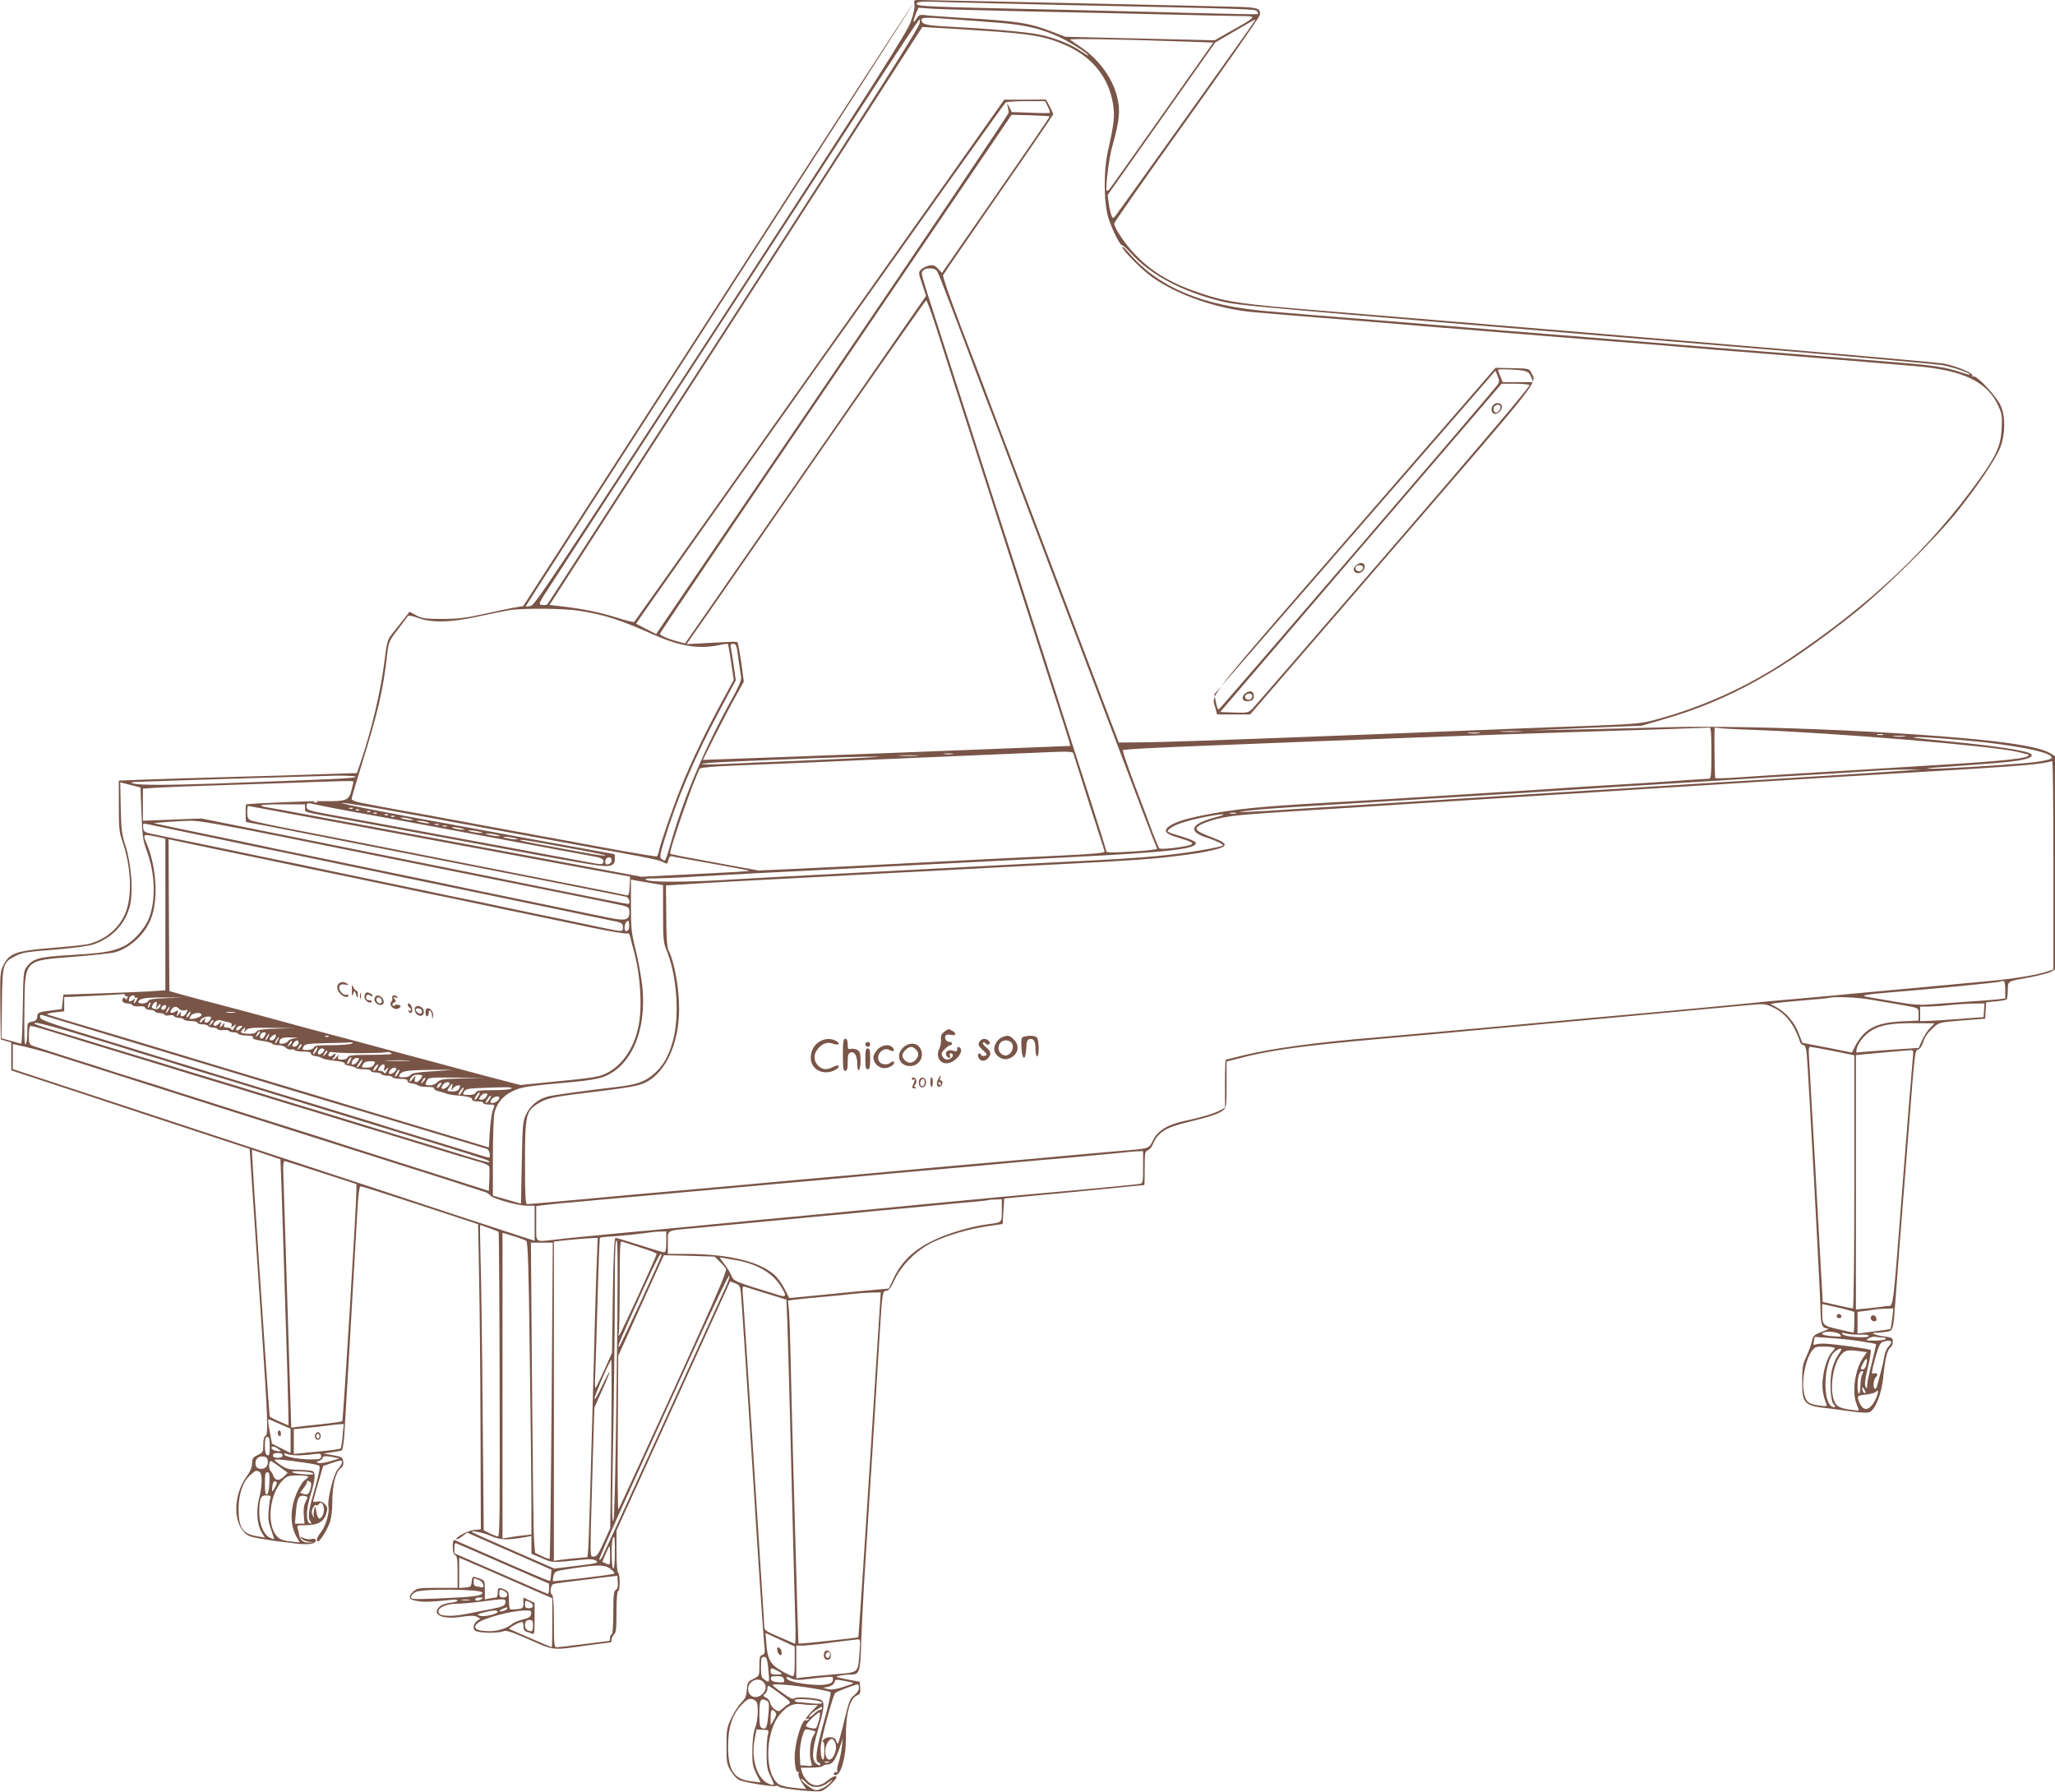 <?xml version="1.0" standalone="no"?>
<!DOCTYPE svg PUBLIC "-//W3C//DTD SVG 20010904//EN"
 "http://www.w3.org/TR/2001/REC-SVG-20010904/DTD/svg10.dtd">
<svg version="1.0" xmlns="http://www.w3.org/2000/svg"
 width="1280pt" height="1116pt" viewBox="0 0 1280 1116"
 preserveAspectRatio="xMidYMid meet">
<g transform="translate(0,1116) scale(0.1,-0.1)"
fill="#795548" stroke="none">
<path d="M5696 11133 c3 -18 -5 -59 -23 -108 -24 -68 -202 -346 -1183 -1857
-1029 -1582 -1158 -1777 -1184 -1782 -16 -3 -30 -5 -32 -3 -1 1 542 845 1207
1876 665 1031 1208 1876 1206 1878 -2 2 -550 -841 -1216 -1874 l-1212 -1878
-47 -8 c-26 -4 -112 -22 -192 -40 -118 -26 -168 -32 -265 -32 -105 0 -125 3
-162 22 l-42 23 -33 -43 c-19 -23 -50 -63 -70 -88 -35 -44 -38 -52 -53 -175
-23 -188 -82 -438 -153 -644 l-19 -55 -184 -6 c-101 -4 -366 -12 -589 -18
-223 -6 -474 -14 -558 -17 l-152 -6 0 -158 c0 -133 3 -166 21 -216 52 -149 63
-316 29 -426 -32 -105 -120 -186 -235 -217 -22 -6 -125 -17 -229 -25 -225 -18
-266 -32 -304 -106 -21 -43 -22 -54 -20 -255 l3 -209 33 -10 32 -9 0 -87 0
-87 493 -162 c270 -90 605 -200 742 -245 l250 -82 22 -330 c12 -181 36 -534
53 -784 38 -570 42 -667 23 -674 -8 -4 -13 -22 -13 -54 0 -45 -2 -49 -35 -65
-30 -14 -35 -22 -35 -52 0 -24 -11 -50 -35 -83 -77 -108 -85 -267 -17 -343 23
-25 40 -32 107 -43 44 -7 87 -14 95 -15 8 0 49 -6 90 -11 99 -14 152 -10 156
12 2 14 -3 16 -26 12 -15 -4 -38 0 -51 7 -22 11 -23 11 -11 -4 8 -9 28 -18 45
-20 l32 -4 -31 -1 c-33 -2 -56 16 -60 46 -1 10 -6 27 -9 40 -7 21 -5 22 44 22
79 0 117 20 132 69 11 36 10 43 -7 62 -13 14 -27 19 -46 17 -16 -3 -28 -3 -28
-1 0 3 14 53 31 113 l32 109 58 20 c54 18 59 18 59 3 0 -9 -11 -27 -23 -39
-28 -26 -70 -194 -61 -241 7 -36 -18 -120 -49 -158 -23 -30 -31 -54 -16 -54
13 0 56 69 74 119 9 26 15 78 15 130 0 100 21 184 51 205 14 10 20 23 17 42
-3 27 -8 30 -63 40 l-60 11 50 7 c28 4 55 9 62 11 6 2 13 37 17 87 5 68 57
968 84 1441 4 66 11 118 17 118 6 1 173 -52 371 -117 l362 -119 6 -320 c4
-176 8 -603 9 -950 l2 -630 -45 -5 c-40 -5 -117 -47 -106 -58 3 -2 18 6 35 19
l31 23 72 -32 c40 -18 159 -70 263 -115 l190 -84 -3 -33 c-1 -19 -4 -35 -6
-37 -3 -3 -106 40 -406 172 -96 42 -181 79 -187 82 -9 4 -13 -8 -13 -41 0 -32
5 -48 15 -52 12 -5 15 -26 15 -105 l0 -99 -124 0 c-117 0 -127 -2 -152 -23
-37 -32 -27 -53 31 -60 43 -6 80 -5 203 8 23 3 42 1 42 -4 0 -5 -20 -11 -45
-14 -25 -2 -55 -13 -65 -22 -57 -51 14 -85 137 -65 54 8 77 8 93 0 l22 -12
-21 -14 c-12 -9 -21 -26 -21 -38 0 -18 7 -25 31 -30 46 -9 124 -7 152 3 21 8
49 -1 163 -51 156 -69 140 -68 358 -37 77 10 143 19 148 19 4 0 8 8 8 19 0 10
7 24 15 31 12 10 15 39 15 141 0 79 4 129 10 129 13 0 13 107 0 115 -6 4 -10
60 -10 134 l0 128 326 714 c179 393 339 742 354 776 l28 62 31 -12 c27 -10 31
-17 36 -62 3 -27 35 -511 71 -1075 35 -564 68 -1058 73 -1099 7 -67 6 -74 -11
-79 -15 -4 -18 -15 -18 -67 0 -63 0 -63 -37 -82 -35 -17 -38 -21 -41 -67 -3
-39 -9 -55 -34 -80 -17 -17 -45 -60 -62 -96 -29 -60 -31 -73 -31 -175 0 -102
2 -114 27 -156 16 -27 39 -51 55 -57 39 -16 213 -43 224 -36 6 3 16 1 22 -5
16 -13 231 -35 263 -27 23 6 94 71 94 87 0 14 -27 3 -59 -24 -44 -36 -89 -36
-123 1 -15 15 -30 39 -33 55 l-7 27 65 0 c36 0 69 5 72 10 3 6 17 10 30 10 30
0 50 29 76 107 l19 58 -6 -54 c-3 -29 -12 -73 -20 -97 -8 -25 -12 -49 -9 -54
4 -6 1 -9 -6 -8 -6 2 -13 -2 -16 -9 -2 -6 4 -10 14 -9 33 5 63 116 62 231 -2
146 23 244 67 264 21 9 25 17 22 48 l-3 38 -80 15 c-73 15 -77 17 -46 23 18 4
51 7 72 7 54 0 58 16 64 219 3 91 14 306 25 476 23 358 75 1179 90 1435 15
246 17 260 41 260 14 0 28 18 51 68 44 94 139 187 238 235 93 44 226 83 345
100 l90 13 5 79 5 80 435 41 c239 23 436 43 438 43 1 1 2 48 2 105 0 94 2 105
19 111 10 3 24 19 31 36 33 78 79 107 232 143 125 30 186 51 210 73 16 14 18
34 18 158 l0 143 78 20 c188 50 395 79 887 122 187 16 437 39 555 50 118 11
535 49 925 85 391 36 755 70 810 75 96 9 102 8 152 -16 76 -37 129 -105 166
-216 4 -10 13 -18 21 -18 10 0 16 -17 20 -62 9 -88 84 -1488 85 -1573 1 -97 8
-123 34 -128 25 -4 28 -1 -49 -32 -24 -10 -33 -21 -38 -49 -4 -19 -19 -61 -34
-93 -23 -50 -27 -71 -27 -155 0 -143 11 -154 170 -171 28 -3 92 -12 143 -19
64 -8 98 -9 110 -2 36 21 72 115 82 214 12 119 25 171 44 186 9 6 16 23 16 37
0 23 -5 26 -47 32 -27 3 -57 10 -68 15 -16 7 -13 9 16 9 20 1 50 4 67 7 33 7
36 17 47 179 5 76 38 505 85 1095 38 484 37 477 59 483 9 2 22 22 29 43 13 40
28 61 75 103 23 21 41 25 169 35 l143 11 3 51 3 51 60 6 c33 3 64 8 67 12 4 4
8 30 8 58 2 59 -9 53 149 82 49 10 102 23 117 31 l28 15 0 664 0 665 -24 15
c-38 25 -117 45 -261 66 -444 63 -1584 116 -2150 99 -165 -5 -419 -11 -565
-14 l-265 -5 345 15 345 14 138 40 c409 119 735 300 1192 664 181 145 502 462
637 631 127 159 240 327 268 400 31 82 32 191 2 258 -25 57 -149 190 -169 182
-8 -2 -11 0 -8 5 9 15 -90 57 -175 75 -62 12 -1707 152 -3880 330 -492 40
-583 53 -741 105 -187 61 -308 131 -416 242 -61 62 -133 168 -133 196 0 7 203
298 452 645 248 347 453 641 455 652 7 41 -9 48 -124 52 -103 4 -1949 43
-2005 43 -25 0 -27 -3 -22 -27z m924 -4 c1200 -25 1201 -25 1210 -40 5 -7 7
-15 5 -17 -2 -2 -178 1 -392 7 -213 6 -604 15 -868 21 -812 18 -865 20 -865
37 0 14 27 15 213 9 116 -3 430 -11 697 -17z m-225 -40 c264 -5 653 -14 865
-19 212 -5 423 -10 470 -10 102 0 101 -1 -55 -89 l-109 -62 -466 11 -465 11
-75 29 c-149 58 -213 68 -585 90 -99 6 -196 13 -215 16 -30 4 -37 1 -52 -23
-22 -35 -23 -18 -3 32 l16 37 97 -7 c53 -3 313 -10 577 -16z m-463 -49 c68 -5
193 -14 278 -21 166 -12 269 -35 384 -88 61 -27 186 -106 186 -117 0 -3 -21
10 -47 27 -63 44 -166 85 -261 104 -75 16 -309 36 -577 50 -128 7 -155 14
-155 41 0 17 26 17 192 4z m-1358 -1842 c-636 -986 -1160 -1797 -1164 -1801
-4 -5 -19 -7 -33 -5 -26 3 -25 6 62 138 48 74 561 864 1141 1755 1291 1986
1144 1764 1148 1732 3 -20 -253 -423 -1154 -1819z m3240 1830 c-13 -23 -857
-1203 -870 -1217 -11 -12 -15 -11 -22 10 -5 13 -13 47 -16 74 l-7 50 335 475
335 475 123 72 c140 81 132 77 122 61z m-1709 -58 c330 -21 419 -38 553 -101
154 -74 250 -199 275 -359 11 -75 7 -118 -33 -295 -28 -128 -25 -336 8 -425
26 -75 70 -160 81 -157 4 1 29 -21 55 -50 121 -134 318 -239 560 -299 110 -27
130 -29 3026 -269 767 -63 1430 -122 1472 -130 71 -14 168 -48 168 -59 0 -2
-30 6 -68 19 -78 26 -165 40 -342 54 -69 6 -183 15 -255 21 -71 6 -182 15
-245 20 -63 5 -172 14 -242 20 -71 5 -185 15 -255 20 -71 6 -180 15 -243 20
-123 10 -219 18 -615 50 -137 11 -306 25 -375 30 -69 6 -181 15 -250 20 -69 6
-177 15 -240 20 -63 5 -173 14 -245 20 -71 6 -182 15 -245 20 -63 5 -176 14
-250 20 -182 14 -338 27 -500 41 -412 34 -688 150 -872 368 -21 25 -38 39 -38
33 0 -19 120 -141 185 -187 156 -112 408 -199 630 -219 108 -10 313 -27 685
-56 69 -6 177 -15 240 -20 63 -5 171 -14 240 -20 69 -5 181 -14 250 -20 489
-40 645 -52 870 -70 140 -11 307 -24 370 -30 63 -5 172 -14 243 -20 70 -5 184
-15 255 -20 70 -6 179 -15 242 -20 63 -5 174 -14 245 -20 138 -11 277 -23 490
-41 294 -25 444 -97 512 -247 22 -48 25 -64 21 -140 -5 -106 -33 -169 -139
-317 -308 -430 -682 -783 -1189 -1122 -254 -170 -537 -298 -833 -377 -81 -22
-127 -26 -377 -36 -157 -5 -395 -15 -530 -20 -1025 -42 -2077 -81 -2238 -83
l-193 -2 -31 80 c-38 99 -107 281 -186 490 -185 488 -314 829 -402 1060 -54
143 -135 357 -180 475 -44 118 -94 249 -110 290 -112 288 -190 505 -186 516 3
7 158 233 345 503 188 270 341 495 341 499 0 4 -10 26 -22 50 l-23 42 -130 -1
-130 0 -351 -497 c-602 -851 -1946 -2747 -1953 -2755 -4 -4 -54 8 -112 27
-100 32 -224 57 -355 71 l-61 7 1161 1800 1161 1800 100 -6 c55 -3 172 -10
260 -16z m1281 -69 l171 -6 -314 -445 c-173 -245 -321 -454 -329 -464 -7 -11
-17 -17 -21 -13 -9 10 14 199 33 267 49 174 54 235 30 326 -30 113 -116 228
-223 300 -32 21 -62 42 -68 47 -9 8 328 2 721 -12z m-859 -406 c9 -19 15 -36
12 -38 -2 -2 -56 -2 -120 1 l-117 4 -16 32 c-14 26 -16 27 -10 6 3 -14 6 -32
7 -41 1 -8 -493 -742 -1097 -1631 l-1099 -1617 -61 31 c-34 17 -62 32 -64 33
-5 4 2288 3238 2302 3247 6 4 64 8 129 8 l117 0 17 -35z m11 -60 c2 -2 -148
-222 -334 -489 l-337 -486 -24 26 c-20 22 -30 25 -56 20 -18 -4 -40 -15 -50
-25 -17 -17 -17 -20 7 -91 l24 -73 -750 -1082 -751 -1083 -36 10 c-63 16 -121
40 -121 50 0 5 493 735 1096 1621 l1095 1612 117 -3 c64 -2 118 -5 120 -7z
m-677 -1020 c35 -89 86 -223 189 -495 44 -118 94 -249 110 -290 16 -41 66
-172 110 -290 85 -225 170 -450 250 -660 26 -69 76 -199 110 -290 34 -91 84
-221 110 -290 66 -175 149 -393 290 -765 66 -176 134 -352 149 -391 l29 -72
-37 -6 c-20 -3 -91 -9 -158 -12 -97 -6 -123 -4 -123 6 0 7 -41 139 -91 294
-50 155 -109 337 -131 406 -22 69 -62 193 -88 275 -27 83 -67 209 -90 280 -23
72 -64 198 -90 280 -27 83 -67 209 -90 280 -23 72 -50 155 -60 185 -10 30 -37
114 -60 185 -23 72 -63 198 -90 280 -26 83 -85 265 -130 405 -45 140 -104 323
-130 405 -109 339 -105 322 -90 340 9 10 25 15 49 13 33 -3 36 -6 62 -73z
m-26 -307 c65 -202 73 -229 205 -638 50 -157 110 -341 132 -410 22 -69 62
-195 90 -280 27 -85 53 -166 58 -180 5 -14 45 -140 90 -280 82 -255 143 -446
219 -679 22 -69 39 -126 38 -127 -2 -1 -1814 -71 -2115 -81 l-174 -6 77 154
c43 85 100 194 128 243 l50 90 -16 120 c-10 65 -20 122 -23 125 -5 6 -18 5
-203 -5 l-114 -6 44 64 c25 34 359 516 743 1071 384 554 702 1007 705 1007 4
0 34 -82 66 -182z m-2222 -1753 c155 -25 249 -55 453 -146 167 -74 282 -93
408 -68 31 7 58 10 60 8 2 -2 11 -54 20 -114 l16 -110 -65 -120 c-102 -187
-198 -387 -258 -535 -56 -139 -129 -350 -142 -407 -3 -18 -10 -35 -13 -37 -4
-2 -104 14 -222 35 -118 22 -239 44 -267 49 -29 6 -78 15 -108 20 -30 6 -80
15 -110 20 -30 6 -79 14 -107 20 -29 5 -152 27 -273 50 -121 23 -244 45 -272
50 -29 6 -78 15 -108 20 -30 6 -79 14 -107 19 -72 13 -212 39 -275 52 -29 6
-53 16 -53 22 0 7 29 107 65 222 99 317 132 459 156 674 9 82 12 88 67 160 31
41 60 79 63 84 4 5 32 0 63 -12 84 -31 203 -29 374 9 75 16 162 34 192 39 89
14 346 12 443 -4z m986 -297 c7 -51 15 -104 17 -116 3 -16 -14 -58 -54 -130
-172 -310 -305 -623 -387 -914 -15 -54 -30 -98 -34 -98 -3 0 -13 4 -21 10 -12
8 -10 24 18 117 77 254 189 518 344 807 l101 189 -12 86 c-7 47 -15 98 -18
113 -5 23 -2 28 14 28 18 0 22 -11 32 -92z m6061 -588 c0 -125 -3 -160 -13
-160 -7 0 -71 -4 -143 -9 -71 -6 -210 -15 -309 -21 -99 -6 -247 -15 -330 -20
-294 -20 -452 -30 -620 -40 -93 -6 -237 -15 -320 -20 -153 -10 -334 -21 -665
-40 -401 -23 -548 -37 -730 -71 -133 -25 -196 -44 -238 -69 -49 -30 -39 -51
33 -73 94 -28 112 -37 95 -47 -26 -14 -190 -34 -199 -24 -5 5 -24 52 -44 104
-19 52 -69 187 -112 298 -42 112 -74 206 -71 209 6 6 144 14 606 32 792 32
1621 63 2230 82 460 14 802 26 818 27 9 2 12 -36 12 -158z m235 145 c538 -19
1529 -102 1675 -139 8 -2 28 -7 45 -11 25 -5 27 -8 13 -16 -33 -18 -222 -35
-803 -69 -93 -6 -240 -15 -325 -20 -85 -5 -234 -14 -330 -20 -96 -6 -244 -15
-328 -21 -85 -6 -156 -8 -158 -6 -4 4 -7 262 -4 312 0 3 10 3 23 1 12 -3 99
-8 192 -11z m-1427 -12 c-32 -2 -84 -2 -115 0 -32 2 -6 3 57 3 63 0 89 -1 58
-3z m-255 -10 c-18 -2 -48 -2 -65 0 -18 2 -4 4 32 4 36 0 50 -2 33 -4z m2515
-10 c-10 -2 -26 -2 -35 0 -10 3 -2 5 17 5 19 0 27 -2 18 -5z m135 -10 c-18 -2
-48 -2 -65 0 -18 2 -4 4 32 4 36 0 50 -2 33 -4z m304 -18 c93 -8 186 -17 208
-20 263 -32 405 -66 405 -95 0 -11 -81 -27 -175 -34 -176 -15 -526 -36 -580
-34 -40 0 -21 4 55 9 338 24 421 31 487 41 78 12 107 30 76 46 -33 18 -224 47
-483 72 -260 26 -269 27 -213 29 29 0 128 -6 220 -14z m-5482 -87 c2 -7 41
-128 85 -268 45 -140 88 -274 96 -298 8 -23 14 -45 14 -47 0 -8 -90 -16 -295
-25 -233 -11 -498 -24 -800 -40 -361 -19 -566 -29 -815 -41 l-245 -11 -273 50
c-150 27 -275 51 -277 54 -12 11 161 505 186 532 4 5 95 13 201 17 106 4 303
13 438 18 267 12 560 25 965 42 143 6 334 14 425 18 266 12 290 12 295 -1z
m-752 -5 c-13 -2 -35 -2 -50 0 -16 2 -5 4 22 4 28 0 40 -2 28 -4z m-220 -10
c-29 -2 -77 -2 -105 0 -29 2 -6 3 52 3 58 0 81 -1 53 -3z m-338 -13 c-71 -4
-267 -13 -435 -20 -168 -7 -365 -15 -437 -19 -73 -3 -133 -3 -133 0 0 4 73 10
163 14 368 17 778 32 872 32 100 0 99 0 -30 -7z m7415 -669 l0 -649 -47 -16
c-59 -19 -201 -42 -348 -56 -221 -21 -763 -71 -865 -80 -58 -6 -154 -15 -215
-20 -60 -6 -162 -15 -225 -20 -63 -6 -133 -12 -155 -15 -22 -3 -263 -26 -535
-51 -272 -24 -760 -69 -1085 -99 -324 -29 -651 -59 -725 -65 -396 -32 -670
-70 -853 -115 -54 -14 -100 -25 -102 -25 -3 0 -5 -67 -5 -150 l0 -150 -37 -19
c-43 -21 -112 -41 -224 -65 -99 -22 -159 -60 -187 -118 -23 -50 -28 -52 -152
-62 -92 -8 -276 -24 -405 -36 -60 -6 -261 -24 -445 -40 -332 -29 -472 -42
-665 -60 -55 -5 -206 -19 -335 -30 -129 -11 -280 -25 -335 -30 -193 -18 -333
-31 -665 -60 -184 -16 -384 -34 -445 -40 -218 -20 -439 -40 -452 -40 -10 0
-13 52 -13 258 0 294 6 320 77 366 49 32 91 42 238 61 282 34 363 46 407 61
141 46 238 238 238 470 0 131 -29 293 -66 365 -9 19 -14 80 -14 215 l-2 189
179 11 c98 6 282 17 408 23 127 6 307 16 400 21 94 5 260 14 370 20 110 6 284
15 387 20 104 6 272 14 375 20 104 5 278 14 388 20 372 19 540 31 655 46 152
19 173 22 253 41 86 20 87 39 2 71 -79 30 -108 44 -112 59 -6 18 64 49 152 68
93 19 137 23 820 65 88 6 228 15 310 20 83 5 224 14 315 20 91 6 233 15 315
20 83 5 224 14 315 20 91 5 235 14 320 20 387 25 495 31 635 40 83 5 224 14
315 20 284 18 713 44 985 60 552 32 735 46 800 59 22 5 43 9 48 10 4 0 7 -291
7 -648z m-940 588 c-63 -5 -227 -15 -365 -24 -670 -41 -859 -53 -1050 -65 -82
-5 -223 -14 -312 -20 -407 -25 -731 -45 -1118 -70 -328 -21 -525 -33 -795 -50
-91 -6 -236 -15 -324 -21 -87 -5 -160 -8 -162 -6 -3 2 57 9 133 16 130 10 201
15 633 41 213 13 430 26 650 40 91 6 237 15 325 20 88 6 228 15 310 20 147 10
326 21 635 40 151 9 327 20 635 40 83 5 233 14 335 20 102 6 235 15 295 19 61
5 151 8 200 8 l90 0 -115 -8z m-9635 -38 c-9 -9 -128 -14 -861 -41 -312 -11
-488 -11 -524 0 -20 7 -16 8 25 10 321 12 1148 37 1245 39 75 0 120 -3 115 -8z
m-14 -31 c0 -3 -5 -27 -12 -53 -15 -62 -33 -69 -169 -67 -76 2 -456 -14 -487
-20 -4 0 -4 -110 0 -110 2 0 59 -11 128 -24 408 -81 1417 -279 1784 -351 237
-47 440 -87 453 -90 22 -5 33 -45 11 -45 -6 0 -201 38 -433 85 -231 47 -826
167 -1321 266 l-900 181 -182 -7 -183 -7 0 100 0 100 87 6 c49 3 250 11 448
17 198 6 448 15 555 19 211 7 221 7 221 0z m-1320 -195 c5 -139 9 -169 32
-231 53 -142 59 -305 16 -420 -27 -72 -104 -155 -169 -183 -69 -30 -126 -38
-329 -50 -189 -11 -227 -22 -265 -74 -20 -26 -21 -45 -24 -253 -2 -123 -6
-224 -10 -224 -3 0 -32 7 -65 17 l-58 16 3 218 c3 248 5 255 89 297 38 19 77
25 238 37 130 11 211 22 247 34 111 40 189 120 221 230 24 84 13 259 -23 376
-26 80 -29 107 -32 246 l-3 156 63 -16 63 -16 6 -160z m1096 69 c-3 -3 -12 -4
-19 -1 -8 3 -5 6 6 6 11 1 17 -2 13 -5z m28 -23 c45 -10 244 -47 380 -71 28
-5 124 -23 215 -40 91 -17 188 -35 215 -40 28 -5 124 -23 215 -40 272 -51 591
-110 655 -122 66 -11 80 -20 72 -41 -5 -12 -15 -12 -79 0 -40 8 -95 18 -123
23 -27 5 -149 27 -270 50 -121 23 -242 45 -270 50 -27 5 -174 32 -325 60 -151
28 -300 55 -330 61 -96 17 -142 26 -297 54 -146 27 -153 29 -153 52 0 19 4 23
23 19 12 -3 45 -10 72 -15z m435 -31 c151 -28 299 -55 328 -60 28 -6 77 -14
107 -20 30 -5 79 -14 108 -20 28 -5 176 -32 327 -60 151 -28 299 -55 328 -60
28 -6 77 -14 107 -20 30 -5 79 -14 108 -19 186 -34 255 -49 274 -59 29 -16 30
-16 37 14 5 18 12 24 24 20 9 -3 120 -23 246 -45 126 -23 231 -42 233 -44 3
-4 -102 -10 -457 -27 l-215 -11 -165 31 c-91 17 -187 35 -215 40 -27 5 -124
23 -215 40 -91 17 -187 35 -215 40 -27 5 -149 27 -270 50 -121 23 -242 45
-270 50 -27 5 -124 23 -215 40 -91 17 -187 35 -215 40 -27 5 -149 27 -270 50
-121 23 -241 45 -268 49 -87 15 -62 21 81 21 l142 0 0 -24 c0 -27 -26 -20 283
-76 28 -5 176 -32 327 -60 151 -28 298 -55 325 -60 28 -5 147 -27 265 -49 592
-111 674 -124 703 -112 21 8 27 17 27 41 0 16 -1 30 -3 30 -1 0 -225 41 -497
90 -272 50 -520 95 -550 101 -359 64 -678 127 -650 128 20 1 159 -22 310 -49z
m-673 -11 c120 -22 337 -62 483 -89 146 -27 364 -68 485 -90 121 -23 243 -45
270 -50 28 -5 124 -23 215 -40 91 -17 188 -35 215 -40 28 -5 149 -27 270 -50
121 -22 220 -40 220 -40 0 0 -2 -27 -3 -60 -3 -51 -6 -60 -20 -56 -10 3 -134
28 -277 56 -143 28 -420 83 -615 121 -651 129 -953 188 -1190 234 -129 25
-245 50 -257 55 -19 8 -23 18 -23 50 0 22 2 40 5 40 3 0 103 -18 222 -41z
m430 25 c-3 -3 -12 -4 -19 -1 -8 3 -5 6 6 6 11 1 17 -2 13 -5z m40 -10 c-3 -3
-12 -4 -19 -1 -8 3 -5 6 6 6 11 1 17 -2 13 -5z m70 -10 c-3 -3 -12 -4 -19 -1
-8 3 -5 6 6 6 11 1 17 -2 13 -5z m40 -10 c-3 -3 -12 -4 -19 -1 -8 3 -5 6 6 6
11 1 17 -2 13 -5z m5351 -1 c-10 -2 -26 -2 -35 0 -10 3 -2 5 17 5 19 0 27 -2
18 -5z m-5281 -9 c-3 -3 -12 -4 -19 -1 -8 3 -5 6 6 6 11 1 17 -2 13 -5z m5156
-14 c-161 -42 -179 -90 -48 -130 49 -16 98 -40 92 -46 -7 -8 -141 -33 -253
-48 -138 -19 -315 -33 -574 -46 -113 -6 -289 -15 -392 -20 -104 -6 -273 -14
-378 -20 -104 -5 -275 -14 -380 -20 -104 -5 -275 -14 -380 -20 -104 -5 -277
-15 -382 -20 -106 -6 -274 -15 -373 -21 -240 -14 -444 -14 -475 -1 -21 9 -10
11 60 11 47 1 155 5 240 11 85 5 247 14 360 20 406 20 598 30 780 40 102 5
277 14 390 20 113 6 288 15 390 20 102 5 280 14 395 20 636 32 816 52 803 92
-3 7 -38 23 -79 35 -111 34 -107 32 -81 53 28 23 98 47 210 70 116 24 167 24
75 0z m-5116 4 c-3 -3 -12 -4 -19 -1 -8 3 -5 6 6 6 11 1 17 -2 13 -5z m98 -14
c27 -7 27 -8 5 -8 -14 0 -36 4 -50 8 -20 6 -21 8 -5 8 11 0 34 -4 50 -8z
m-782 -115 c287 -58 871 -175 1297 -261 426 -85 792 -159 813 -165 34 -9 37
-13 37 -44 0 -46 -26 -52 -128 -31 -42 8 -165 34 -272 56 -107 22 -238 49
-290 60 -113 23 -434 90 -575 120 -55 11 -143 29 -195 40 -52 11 -183 38 -290
60 -107 22 -238 49 -290 60 -52 10 -160 33 -240 50 -80 17 -188 40 -240 50
-143 29 -434 90 -440 92 -8 3 148 14 223 16 52 2 191 -23 590 -103z m887 95
c20 -6 21 -8 5 -8 -11 0 -33 4 -50 8 -27 7 -27 8 -5 8 14 0 36 -4 50 -8z
m-1475 -69 c132 -27 285 -59 340 -71 55 -11 143 -29 195 -40 52 -11 183 -38
290 -60 107 -23 215 -45 240 -50 25 -5 133 -27 240 -50 107 -22 238 -49 290
-60 52 -11 183 -38 290 -60 107 -22 215 -45 240 -50 25 -5 133 -27 240 -50
107 -22 218 -45 245 -51 78 -15 85 -18 85 -45 0 -29 0 -29 -120 -4 -120 26
-371 78 -430 90 -25 5 -110 23 -190 40 -80 17 -188 40 -240 50 -52 10 -160 33
-240 50 -157 33 -407 85 -480 100 -25 5 -110 23 -190 40 -80 17 -188 40 -240
50 -52 10 -160 33 -240 50 -190 40 -424 88 -530 109 -81 16 -85 18 -88 45 -3
27 -2 28 25 23 15 -3 136 -28 268 -56z m1548 52 c-7 -2 -19 -2 -25 0 -7 3 -2
5 12 5 14 0 19 -2 13 -5z m50 -10 c-7 -2 -19 -2 -25 0 -7 3 -2 5 12 5 14 0 19
-2 13 -5z m92 -13 c27 -7 27 -8 5 -8 -14 0 -36 4 -50 8 -20 6 -21 8 -5 8 11 0
34 -4 50 -8z m110 -20 c27 -7 27 -8 5 -8 -14 0 -38 4 -55 8 -27 7 -27 8 -5 8
14 0 39 -4 55 -8z m110 -20 c27 -7 27 -8 5 -8 -14 0 -38 4 -55 8 -27 7 -27 8
-5 8 14 0 39 -4 55 -8z m-2122 -11 l57 -12 0 -472 0 -473 -102 -7 c-57 -3
-200 -9 -318 -13 l-215 -7 -5 -45 -5 -45 -75 -10 c-71 -9 -75 -12 -78 -36 -2
-21 -10 -28 -33 -33 -29 -5 -29 -7 -29 -70 0 -36 -5 -68 -11 -71 -7 -5 -9 60
-7 217 4 317 -8 304 312 329 121 10 236 22 254 28 96 29 186 114 223 210 45
116 35 314 -25 460 -28 68 -29 67 57 50z m2232 -9 c27 -7 27 -8 5 -8 -14 0
-38 4 -55 8 -27 7 -27 8 -5 8 14 0 39 -4 55 -8z m-1905 -60 c107 -22 215 -45
240 -50 25 -5 133 -27 240 -50 107 -22 215 -45 240 -50 80 -16 332 -69 480
-100 80 -17 188 -40 240 -50 52 -10 160 -33 240 -50 80 -17 165 -35 190 -40
43 -9 109 -22 527 -110 106 -22 199 -37 207 -34 11 4 17 -3 22 -23 3 -15 12
-51 20 -78 45 -161 57 -369 28 -491 -31 -136 -109 -241 -208 -284 -48 -20 -76
-24 -383 -54 l-142 -14 -108 28 c-59 15 -153 40 -208 55 -117 32 -279 75 -540
145 -38 10 -137 37 -220 59 -184 48 -275 73 -415 111 -160 44 -250 68 -395
106 -71 18 -168 44 -215 57 l-85 24 -3 473 -2 473 27 -6 c16 -3 116 -24 223
-47z m2213 4 c139 -25 254 -48 257 -51 5 -6 -46 1 -130 16 -276 50 -396 73
-399 77 -9 8 26 3 272 -42z m297 -83 c0 -10 -9 -21 -20 -24 -14 -4 -20 0 -20
12 0 21 9 31 27 31 7 0 13 -8 13 -19z m248 -142 l72 -12 0 -178 c0 -151 3
-184 19 -221 67 -156 86 -416 42 -572 -27 -97 -60 -154 -118 -205 -53 -47
-108 -67 -223 -80 -208 -25 -404 -51 -438 -61 -59 -15 -108 -55 -133 -107 -23
-46 -24 -61 -29 -304 l-5 -256 -87 25 -88 25 0 241 c0 132 5 257 10 277 17 60
52 102 110 131 57 28 88 33 380 59 81 7 156 19 187 31 175 65 272 288 244 563
-7 61 -25 163 -41 227 -27 106 -30 134 -30 279 l0 161 28 -6 c15 -3 60 -10
100 -17z m-142 -285 c-3 -8 -10 -14 -16 -14 -14 0 -13 43 3 59 10 10 13 8 15
-9 2 -12 1 -28 -2 -36z m8574 -378 l0 -55 -42 -5 c-24 -3 -110 -10 -193 -15
-82 -6 -188 -14 -235 -17 -65 -5 -115 -1 -210 16 -69 12 -145 25 -170 29 -61
10 -34 16 145 31 229 18 670 61 674 66 2 2 10 4 18 4 9 0 13 -16 13 -54z
m-11710 -37 c0 -5 4 -7 10 -4 6 3 7 -1 3 -10 -4 -12 -8 -13 -13 -5 -5 9 -9 9
-14 1 -11 -17 3 -31 29 -31 13 0 27 -5 31 -11 3 -6 21 -9 40 -7 21 2 35 -1 38
-9 3 -7 16 -13 30 -13 14 0 28 -4 31 -10 3 -5 17 -10 30 -10 13 0 27 -5 30
-10 3 -6 17 -7 30 -4 12 3 26 1 29 -5 4 -6 18 -11 31 -11 13 0 27 -4 30 -10 3
-5 24 -10 46 -10 21 0 39 -4 39 -10 0 -5 13 -10 29 -10 17 0 33 -4 36 -10 3
-5 17 -10 30 -10 13 0 27 -4 30 -10 3 -5 19 -8 36 -6 16 2 32 0 35 -5 3 -5 16
-9 29 -9 13 0 27 -4 30 -10 3 -5 26 -10 51 -10 25 0 43 -4 40 -9 -7 -11 9 -18
68 -26 25 -4 49 -11 52 -16 3 -5 20 -9 38 -9 19 0 39 -7 47 -16 7 -8 21 -13
31 -11 10 3 21 1 24 -4 3 -5 27 -9 55 -9 34 0 48 -4 46 -12 -1 -8 11 -14 28
-16 17 -2 35 -8 41 -13 7 -5 41 -12 77 -16 40 -3 65 -10 64 -17 -1 -6 12 -12
28 -14 17 -2 34 -8 40 -13 5 -5 28 -9 52 -9 24 0 43 -4 43 -10 0 -5 13 -10 29
-10 17 0 33 -4 36 -10 3 -5 19 -10 35 -10 16 0 32 -4 35 -10 3 -5 26 -10 51
-10 30 0 43 -4 42 -12 -2 -8 10 -14 27 -16 17 -2 34 -8 39 -13 6 -5 32 -9 59
-9 28 0 46 -4 42 -10 -3 -5 7 -12 22 -16 15 -3 35 -8 43 -12 23 -9 40 -12 108
-18 43 -5 62 -11 62 -20 0 -9 12 -14 35 -14 19 0 35 -4 35 -10 0 -5 16 -10 35
-10 40 0 39 1 24 -37 -6 -15 -14 -73 -18 -129 l-6 -101 -175 53 c-96 29 -386
116 -645 194 -259 78 -513 155 -565 170 -52 15 -261 78 -465 140 -203 62 -414
125 -467 141 -54 16 -142 42 -195 58 -54 16 -129 39 -167 50 -38 11 -71 22
-73 24 -2 3 21 8 52 12 l55 6 0 45 0 44 43 1 c55 2 308 15 325 17 6 1 12 -3
12 -9z m60 -10 c0 -5 5 -7 11 -3 8 4 8 0 0 -15 -14 -25 -23 -28 -14 -3 6 15 5
15 -10 3 -21 -16 -30 -11 -21 13 7 18 34 22 34 5z m197 -6 c-83 -3 -109 -7
-114 -18 -6 -18 -67 -21 -61 -3 7 20 47 26 168 25 l115 -1 -108 -3z m10613 -9
c47 -8 123 -21 170 -29 138 -24 130 -20 130 -64 l0 -38 -108 -5 c-161 -8 -233
-48 -290 -160 l-17 -34 -155 31 -154 30 -19 50 c-29 78 -80 139 -150 176 l-30
16 39 6 c21 3 102 11 179 17 77 6 145 13 150 15 26 9 179 3 255 -11z m-10719
-41 c-12 -20 -14 -14 -5 12 4 9 9 14 11 11 3 -2 0 -13 -6 -23z m44 5 c-6 -22
-6 -22 9 -4 9 11 16 16 16 10 0 -21 -17 -33 -38 -28 -18 5 -20 10 -11 25 14
27 32 24 24 -3z m11383 -30 l-3 -43 -155 -12 c-85 -6 -174 -12 -197 -12 l-43
-1 0 45 0 45 63 1 c34 1 89 5 122 9 33 4 95 8 138 9 l78 1 -3 -42z m-11324 17
c-4 -8 -12 -15 -20 -15 -8 0 -11 6 -8 15 4 8 12 15 20 15 8 0 11 -6 8 -15z
m16 -15 c-6 -11 -13 -20 -16 -20 -2 0 0 9 6 20 6 11 13 20 16 20 2 0 0 -9 -6
-20z m66 6 c7 -8 23 -12 35 -9 19 5 20 4 10 -16 -14 -26 -43 -29 -35 -3 5 14
3 14 -11 -3 -17 -20 -17 -20 -10 3 6 21 5 22 -14 11 -24 -16 -39 -5 -21 16 16
19 27 19 46 1z m64 -37 c-7 -11 -14 -18 -17 -15 -3 3 0 12 7 21 18 21 23 19
10 -6z m283 14 c-13 -2 -35 -2 -50 0 -16 2 -5 4 22 4 28 0 40 -2 28 -4z m-209
-17 c-5 -13 -63 -29 -73 -20 -2 2 2 10 9 19 16 20 72 21 64 1z m-969 -5 c17
-5 286 -86 600 -181 314 -94 689 -208 835 -252 250 -75 321 -97 558 -167 75
-22 664 -200 755 -227 16 -5 26 -54 11 -54 -4 0 -66 18 -138 41 -166 51 -226
69 -356 109 -58 17 -116 35 -130 40 -14 5 -70 22 -125 39 -89 27 -798 244
-950 290 -33 11 -107 33 -165 51 -58 18 -130 40 -160 49 -30 10 -216 67 -412
127 -293 89 -358 112 -358 127 0 20 -3 19 35 8z m1025 -22 c-14 -24 -42 -26
-34 -1 5 16 5 16 -9 0 -19 -24 -30 -23 -16 1 7 10 24 18 40 19 26 1 28 -2 19
-19z m6 -27 c-18 -16 -18 -16 -6 6 6 13 14 21 18 18 3 -4 -2 -14 -12 -24z
m106 11 c20 -4 25 -9 20 -22 -5 -14 -4 -14 13 -1 17 14 18 14 5 -10 -8 -15
-15 -20 -18 -12 -2 6 -14 12 -28 12 -18 0 -22 4 -18 18 5 14 3 14 -11 -3 -17
-20 -17 -20 -11 5 6 23 6 23 -7 8 -15 -18 -37 -24 -37 -10 0 17 26 33 45 27
11 -4 32 -9 47 -12z m-902 -84 c146 -44 276 -84 290 -89 14 -5 72 -23 130 -40
58 -17 116 -35 130 -40 14 -5 70 -22 125 -39 55 -16 336 -102 625 -191 289
-89 568 -174 620 -190 459 -140 596 -183 604 -191 16 -14 -4 -11 -90 15 -119
37 -466 143 -579 177 -55 17 -156 48 -225 69 -69 21 -172 53 -230 70 -97 29
-278 85 -425 130 -33 10 -107 32 -165 50 -58 17 -161 49 -230 70 -69 21 -172
53 -230 70 -58 17 -161 49 -230 70 -69 21 -172 52 -230 70 -185 55 -219 68
-185 69 16 1 149 -35 295 -80z m11501 47 c-17 -17 -39 -52 -50 -77 l-20 -46
-178 -12 c-98 -7 -186 -14 -196 -16 -16 -3 -18 1 -12 23 9 38 48 86 91 113 57
35 127 47 267 46 l127 -1 -29 -30z m-11721 -15 c157 -49 488 -150 595 -182 55
-17 156 -48 225 -69 69 -21 172 -53 230 -70 58 -17 161 -49 230 -70 69 -21
170 -52 225 -69 55 -16 190 -57 300 -91 110 -34 245 -75 300 -91 55 -17 156
-48 225 -69 176 -54 318 -97 369 -111 23 -7 45 -18 48 -24 2 -7 3 -44 1 -82
l-3 -71 -40 13 c-22 7 -128 41 -235 75 -426 135 -636 202 -660 210 -14 5 -110
36 -215 69 -178 56 -414 130 -705 223 -69 21 -136 43 -150 48 -14 5 -99 32
-190 60 -91 28 -176 55 -190 60 -14 5 -113 37 -220 70 -107 34 -210 67 -227
73 -32 11 -33 13 -33 69 0 39 4 58 12 58 7 0 55 -13 108 -29z m1197 12 c-9 -9
-19 -14 -23 -11 -10 10 6 28 24 28 15 0 15 -1 -1 -17z m27 -10 c-5 -17 -5 -17
9 0 12 15 32 17 158 15 l144 -2 -115 -3 c-89 -3 -116 -7 -123 -19 -6 -10 -22
-14 -53 -13 -46 3 -52 7 -32 27 16 16 18 15 12 -5z m82 -31 c-18 -16 -18 -16
-6 6 6 13 14 21 18 18 3 -4 -2 -14 -12 -24z m44 -2 c-12 -23 -30 -27 -30 -7 0
17 10 27 27 27 11 0 11 -5 3 -20z m20 -10 c-6 -11 -13 -20 -16 -20 -2 0 0 9 6
20 6 11 13 20 16 20 2 0 0 -9 -6 -20z m44 -4 c-7 -17 -34 -23 -34 -6 0 9 32
31 38 26 1 -2 0 -11 -4 -20z m333 8 c-3 -3 -12 -4 -19 -1 -8 3 -5 6 6 6 11 1
17 -2 13 -5z m-317 -24 c-6 -11 -13 -20 -16 -20 -2 0 0 9 6 20 6 11 13 20 16
20 2 0 0 -9 -6 -20z m107 13 c-21 -2 -41 -11 -44 -19 -4 -12 -53 -21 -53 -10
0 29 16 36 74 34 43 -1 50 -3 23 -5z m-31 -41 c-18 -16 -18 -16 -6 6 6 13 14
21 18 18 3 -4 -2 -14 -12 -24z m54 13 c0 -16 -27 -32 -37 -21 -7 7 16 36 28
36 5 0 9 -7 9 -15z m330 -5 c-8 -5 -64 -10 -123 -10 -86 0 -109 -3 -113 -15
-4 -9 -19 -15 -40 -15 -31 0 -34 2 -24 20 9 18 23 20 153 23 78 1 147 4 152 5
6 1 3 -3 -5 -8z m-1860 -68 c261 -83 555 -177 635 -202 50 -16 149 -47 220
-70 72 -23 171 -54 220 -70 50 -16 191 -61 315 -100 124 -39 266 -84 315 -100
50 -16 149 -47 220 -70 72 -23 171 -54 220 -70 190 -59 531 -169 550 -176 11
-4 25 -14 30 -21 15 -19 172 -63 228 -63 l47 0 0 -109 0 -109 -75 24 c-106 34
-733 240 -1015 334 -129 43 -345 114 -480 158 -135 44 -568 187 -962 317
l-718 236 0 78 0 78 78 -17 c42 -10 120 -31 172 -48z m1536 40 c-18 -16 -18
-16 -6 6 6 13 14 21 18 18 3 -4 -2 -14 -12 -24z m100 -24 c-18 -26 -22 -17 -5
14 6 11 13 17 16 15 3 -3 -2 -16 -11 -29z m9452 6 l132 -27 0 -788 c0 -477 -4
-789 -9 -789 -5 0 -50 9 -99 21 l-89 20 -6 112 c-4 62 -22 396 -41 742 -20
347 -37 654 -39 683 -2 33 0 52 7 52 6 0 71 -12 144 -26z m-9398 7 c0 -12 -29
-35 -36 -28 -11 10 5 37 21 37 8 0 15 -4 15 -9z m6 -29 c-18 -16 -18 -16 -6 6
6 13 14 21 18 18 3 -4 -2 -14 -12 -24z m9889 -14 c-3 -24 -30 -358 -60 -743
-70 -896 -58 -802 -105 -810 -21 -4 -72 -10 -114 -14 l-76 -7 0 792 0 792 69
7 c38 4 112 10 163 15 51 4 101 8 110 9 15 1 17 -6 13 -41z m-9667 22 c78 1
149 3 157 6 7 3 22 1 32 -5 13 -8 -19 -10 -123 -11 -117 0 -143 -3 -148 -15
-3 -9 -18 -15 -35 -15 -24 0 -29 3 -25 18 5 16 5 16 -9 0 -8 -10 -18 -18 -23
-18 -4 0 -3 5 4 12 7 7 12 17 12 22 0 6 -5 5 -12 -2 -18 -18 -39 -15 -31 4 4
11 13 14 32 10 14 -3 90 -6 169 -6z m-68 -50 c-6 -12 -14 -20 -17 -17 -2 3 1
14 8 26 17 26 24 19 9 -9z m48 0 c-11 -17 -38 -28 -38 -16 0 18 15 36 31 36
17 0 18 -3 7 -20z m22 -9 c-5 -11 -15 -23 -22 -27 -7 -5 -8 -2 -3 7 21 37 44
55 25 20z m293 12 c-34 -2 -93 -2 -130 0 -37 2 -9 3 62 3 72 0 102 -1 68 -3z
m-213 -23 c-8 -14 -21 -20 -46 -20 -32 0 -34 2 -24 20 8 14 21 20 46 20 32 0
34 -2 24 -20z m18 -20 c-7 -11 -16 -20 -20 -20 -5 0 -3 9 4 20 7 11 16 20 20
20 5 0 3 -9 -4 -20z m46 -2 c-6 -21 -5 -22 11 -8 17 14 18 14 5 -10 -8 -15
-15 -20 -18 -12 -2 6 -12 12 -23 12 -17 0 -18 3 -7 20 18 28 41 26 32 -2z m74
-10 c-6 -16 -36 -34 -44 -25 -9 9 15 37 33 37 8 0 13 -5 11 -12z m8 -30 c-18
-26 -22 -17 -5 14 6 11 13 17 16 15 3 -3 -2 -16 -11 -29z m229 20 c-106 -6
-141 -12 -148 -23 -5 -9 -22 -15 -43 -15 -31 0 -33 2 -22 20 13 21 56 26 253
27 94 0 91 0 -40 -9z m-75 -26 c0 -14 -24 -42 -36 -42 -11 0 -14 6 -9 23 6 21
6 21 -14 -3 -22 -27 -28 -21 -10 9 8 11 23 18 40 17 16 -1 29 -2 29 -4z m6
-40 c-18 -16 -18 -16 -6 6 6 13 14 21 18 18 3 -4 -2 -14 -12 -24z m243 21
c-121 -3 -138 -6 -154 -23 -10 -11 -31 -20 -47 -20 -31 0 -33 3 -18 31 10 18
22 19 183 17 l172 -2 -136 -3z m-139 -48 c-7 -9 -15 -13 -18 -10 -3 2 1 11 8
20 7 9 15 13 18 10 3 -2 -1 -11 -8 -20z m60 16 c0 -6 -10 -17 -22 -26 -26 -17
-37 -3 -18 20 14 17 40 20 40 6z m15 -23 c-6 -21 -5 -22 8 -5 8 9 22 17 31 17
14 0 15 -4 6 -20 -7 -14 -20 -19 -44 -18 -34 1 -34 2 -19 25 19 29 26 29 18 1z
m63 -27 c-7 -12 -16 -21 -21 -21 -4 0 0 11 9 25 20 30 31 26 12 -4z m307 19
c-3 -6 -52 -10 -111 -10 -84 0 -106 -3 -110 -15 -4 -10 -20 -15 -45 -15 -36 0
-39 2 -29 20 9 16 23 20 93 23 187 7 208 7 202 -3z m-207 -49 c-7 -12 -16 -21
-21 -21 -4 0 0 11 9 25 20 30 31 26 12 -4z m52 -1 c-6 -11 -20 -20 -30 -20
-18 0 -19 3 -8 20 7 11 21 20 31 20 15 0 16 -3 7 -20z m18 -19 c-7 -12 -16
-21 -21 -21 -4 0 0 11 9 25 20 30 31 26 12 -4z m62 11 c0 -14 -24 -32 -42 -32
-16 0 -17 3 -8 20 10 19 50 29 50 12z m-1356 -570 c6 -178 14 -434 36 -1147 5
-175 8 -320 7 -322 -3 -2 -108 45 -115 52 -4 4 -5 18 -67 937 -25 368 -45 681
-45 697 l0 30 88 -30 89 -30 7 -187z m5366 138 c0 -95 -1 -100 -22 -104 -13
-3 -201 -21 -418 -41 -217 -19 -441 -40 -497 -45 -57 -6 -150 -14 -208 -20
-58 -5 -153 -15 -212 -20 -166 -16 -308 -30 -418 -40 -55 -5 -149 -14 -210
-20 -60 -6 -155 -15 -210 -20 -55 -5 -147 -14 -205 -19 -58 -6 -152 -15 -210
-20 -58 -6 -154 -15 -215 -21 -60 -6 -155 -15 -210 -20 -55 -5 -147 -14 -205
-19 -58 -6 -157 -15 -220 -21 -63 -6 -153 -15 -200 -21 -133 -14 -120 -25
-120 100 l0 109 48 6 c26 3 72 8 102 11 30 2 102 9 160 14 58 6 161 15 230 21
69 6 170 15 225 20 241 22 350 32 665 60 332 29 472 42 665 60 55 5 206 19
335 30 277 24 418 37 555 50 55 5 208 19 340 30 132 12 272 25 310 29 39 5 87
9 108 10 l37 1 0 -100z m-5116 -35 l216 -70 0 -40 c0 -87 -82 -1430 -88 -1437
-4 -3 -59 -11 -122 -18 -63 -6 -133 -14 -155 -17 l-41 -5 -12 393 c-7 217 -17
536 -22 709 -6 173 -12 370 -14 438 -4 101 -2 123 9 120 7 -2 110 -34 229 -73z
m4236 -234 c0 -78 3 -74 -85 -86 -103 -13 -253 -57 -342 -101 -119 -57 -196
-130 -244 -230 l-33 -70 -136 -12 c-74 -7 -180 -17 -235 -23 -55 -5 -134 -13
-175 -17 l-74 -7 -29 57 c-15 31 -44 71 -65 89 -95 83 -289 129 -549 129
l-113 0 0 70 c0 82 -13 74 160 90 249 23 323 30 640 60 58 6 152 15 210 20 58
5 152 14 210 20 58 6 152 15 210 20 58 5 152 14 210 20 58 6 159 15 225 21 66
5 125 12 130 14 6 2 27 4 48 4 l37 1 0 -69z m-3191 -111 c29 -10 55 -21 57
-23 2 -2 5 -429 6 -950 2 -768 1 -947 -10 -947 -7 0 -30 9 -51 19 l-38 20 -7
753 c-3 414 -9 842 -13 951 -3 108 -4 197 -2 197 2 0 28 -9 58 -20z m1101 -85
c0 -46 -4 -65 -13 -65 -7 0 -76 20 -152 45 -77 24 -145 45 -151 45 -8 0 -13
-109 -17 -358 l-5 -358 -47 -105 c-26 -57 -50 -108 -54 -112 -4 -4 -6 16 -5
45 2 29 9 240 15 468 6 228 13 417 16 420 3 3 24 6 46 7 48 1 245 22 267 27 8
2 34 4 58 5 l42 1 0 -65z m-930 29 c25 -8 51 -18 58 -23 10 -6 15 -160 22
-717 5 -390 10 -800 10 -910 l0 -202 -57 -6 c-32 -4 -73 -10 -90 -13 l-33 -5
0 952 0 951 23 -6 c12 -4 42 -14 67 -21z m497 -156 c-4 -84 -16 -508 -27 -943
-12 -434 -23 -813 -26 -842 l-5 -52 -67 -6 c-37 -3 -84 -8 -104 -11 l-38 -6 0
994 0 995 93 10 c50 5 112 10 136 11 l44 2 -6 -152z m124 -739 c-7 -574 -14
-866 -21 -873 -7 -7 -9 70 -5 254 8 406 15 978 15 1255 0 180 3 246 11 238 8
-8 8 -250 0 -874z m147 831 c56 -17 102 -35 102 -40 0 -14 -221 -494 -232
-505 -8 -7 -9 -4 -4 8 3 10 6 145 6 299 0 231 2 279 13 275 8 -3 60 -19 115
-37z m-552 -952 c-4 -541 -10 -985 -12 -987 -2 -3 -24 5 -48 16 l-43 21 -6 69
c-4 37 -9 472 -13 966 l-7 897 68 0 68 0 -7 -982z m684 904 c0 -13 -251 -556
-262 -567 -20 -19 4 38 126 307 106 234 136 292 136 260z m361 -38 c17 -16 35
-37 41 -47 7 -14 -61 -172 -327 -755 -185 -405 -340 -740 -343 -744 -4 -4 -6
210 -4 475 l3 482 142 314 142 313 158 -4 157 -5 31 -29z m79 11 c143 -21 246
-77 301 -163 41 -65 39 -74 -13 -58 -280 86 -277 85 -293 122 -8 20 -29 54
-47 76 -26 33 -28 39 -12 35 10 -3 39 -8 64 -12z m-34 -158 c-61 -136 -760
-1666 -774 -1692 -8 -16 -17 -25 -19 -19 -3 9 95 228 622 1381 98 215 182 390
187 387 4 -3 -3 -28 -16 -57z m246 -53 l126 -39 6 -140 c3 -77 10 -329 16
-560 17 -705 30 -1184 34 -1318 3 -71 1 -127 -3 -125 -5 2 -49 21 -100 43 -86
37 -91 41 -91 70 0 16 -5 91 -10 165 -5 74 -34 524 -64 1000 -31 476 -57 884
-60 908 -2 29 0 42 8 39 6 -2 68 -21 138 -43z m696 -271 c-85 -1351 -119
-1867 -122 -1870 -2 -2 -45 -8 -95 -13 -50 -6 -132 -14 -183 -20 -51 -5 -93
-8 -94 -7 -2 2 -9 243 -34 1147 -5 190 -12 464 -15 610 -3 146 -8 291 -11 322
l-6 57 34 5 c18 3 94 10 168 17 74 6 162 15 195 19 33 4 87 8 120 9 l61 1 -18
-277z m6045 167 l37 -11 0 -64 c0 -36 -3 -65 -6 -65 -4 0 -46 9 -94 21 -98 22
-100 25 -100 111 l0 46 63 -14 c34 -7 79 -18 100 -24z m273 -52 c-4 -35 -9
-64 -10 -66 -2 -1 -49 -8 -104 -15 l-102 -13 0 67 0 68 48 6 c26 3 54 8 62 9
8 2 37 4 64 5 l49 1 -7 -62z m-324 -101 c9 -14 13 -14 -54 -9 -57 4 -75 16
-40 25 25 8 86 -3 94 -16z m126 0 c32 2 52 -2 52 -8 0 -16 -146 -7 -162 10
-11 11 -7 12 22 5 19 -5 59 -8 88 -7z m133 -17 c18 0 28 -4 24 -10 -3 -5 -34
-10 -68 -10 -58 0 -60 1 -37 14 14 8 31 12 38 10 8 -2 27 -4 43 -4z m-133 -24
c52 -8 95 -16 97 -18 2 -1 -10 -52 -25 -113 -16 -60 -29 -123 -30 -140 0 -25
-2 -27 -10 -13 -7 12 -3 47 14 120 14 56 22 106 18 109 -8 8 -225 38 -287 40
-22 1 -47 -2 -56 -5 -13 -6 -16 -2 -11 20 l5 27 96 -7 c53 -3 138 -12 189 -20z
m192 -6 c0 -5 -8 -18 -18 -28 -11 -11 -22 -39 -26 -63 -3 -24 -13 -66 -21 -94
-7 -27 -16 -62 -20 -77 -3 -16 -10 -28 -15 -28 -16 0 -12 57 5 74 17 16 5 29
-18 20 -11 -4 -9 15 12 92 20 73 31 99 46 105 29 11 55 11 55 -1z m-351 -36
c1 -1 -6 -13 -18 -25 -27 -29 -51 -100 -58 -174 -5 -54 2 -97 22 -148 7 -17 4
-18 -41 -12 -69 10 -82 20 -95 68 -26 95 19 276 73 296 19 7 107 4 117 -5z
m41 -9 c0 -2 -11 -20 -24 -40 -14 -20 -30 -62 -37 -93 -13 -64 -7 -188 10
-205 16 -16 14 -27 -4 -20 -69 26 -55 297 18 348 21 15 37 19 37 10z m112 -11
l46 -6 -24 -36 c-51 -75 -70 -215 -39 -289 8 -20 14 -37 13 -39 -2 -1 -30 2
-63 7 -40 6 -66 16 -77 30 -47 56 -30 239 28 309 27 31 40 34 116 24z m43 -83
c-4 -17 -13 -31 -21 -31 -18 0 -18 4 2 41 19 37 28 32 19 -10z m-7818 -495
l-6 -524 -40 -88 c-33 -73 -44 -89 -62 -89 -26 0 -25 -40 -8 554 l11 373 49
110 c28 61 48 112 46 114 -2 2 -23 -38 -47 -88 -23 -51 -44 -88 -47 -81 -4 12
96 243 105 243 2 0 2 -236 -1 -524z m7792 433 c-6 -12 -11 -44 -11 -70 0 -27
-4 -49 -9 -49 -10 0 -12 63 -3 109 4 17 13 31 21 31 11 0 11 -4 2 -21z m21
-112 c0 -5 -4 -5 -10 -2 -5 3 -10 14 -10 23 0 15 2 15 10 2 5 -8 10 -19 10
-23z m61 -46 c-28 -54 -57 -70 -82 -45 -10 11 -21 31 -24 45 -6 26 -5 27 49
33 31 4 59 12 63 19 5 8 8 8 10 0 2 -6 -5 -30 -16 -52z m-9937 -151 l66 -29 0
-76 0 -75 -58 29 -58 29 -12 65 c-13 69 -14 87 -8 87 2 0 34 -13 70 -30z m390
-72 c-3 -40 -9 -76 -13 -80 -3 -4 -70 -13 -148 -20 l-143 -14 0 77 0 77 78 8
c42 4 100 10 127 14 28 4 63 8 78 9 l28 1 -7 -72z m-454 -68 c0 -49 -3 -58
-15 -54 -11 5 -15 21 -15 60 0 41 4 54 15 54 12 0 15 -13 15 -60z m55 -16 c19
-15 19 -15 -9 -12 -16 2 -31 9 -34 16 -5 17 19 15 43 -4z m25 -39 c0 -10 -10
-15 -30 -15 -20 0 -30 5 -30 15 0 10 10 15 30 15 20 0 30 -5 30 -15z m90 0
c25 0 69 3 98 7 47 6 52 5 52 -12 0 -18 -7 -20 -65 -20 -75 0 -165 17 -165 32
0 6 7 7 18 2 9 -5 37 -8 62 -9z m-182 -36 c4 -31 -18 -52 -50 -47 -15 2 -24
11 -26 26 -5 32 16 54 47 50 20 -2 27 -9 29 -29z m413 24 l34 -7 -54 -16 c-30
-10 -64 -15 -75 -12 -19 5 -19 6 2 13 12 5 22 13 22 19 0 12 24 13 71 3z
m-180 -34 c42 -6 81 -14 87 -18 8 -5 0 -48 -28 -147 -40 -139 -45 -176 -25
-203 8 -11 6 -13 -5 -9 -26 8 -24 89 5 178 27 87 32 135 14 146 -6 4 -44 8
-85 9 -60 1 -80 6 -113 28 -23 15 -41 30 -41 34 0 6 74 0 191 -18z m-159 -25
l50 -37 -25 -25 c-27 -27 -53 -25 -64 5 -3 10 -12 25 -19 33 -12 14 -9 60 3
60 3 0 28 -16 55 -36z m-128 -30 c21 -8 21 -82 0 -166 -20 -76 -13 -166 16
-213 l20 -32 -53 9 c-88 16 -111 53 -111 173 1 93 28 170 76 210 33 28 31 27
52 19z m335 -10 c10 -9 -8 -11 -66 -6 -35 2 -63 9 -63 14 0 9 119 2 129 -8z
m-271 -61 c-2 -42 -8 -68 -15 -71 -10 -3 -13 15 -13 67 0 57 3 71 15 71 13 0
15 -12 13 -67z m242 39 c0 -4 -8 -12 -18 -18 -29 -19 -70 -106 -81 -173 -12
-72 -2 -136 28 -187 l18 -31 -51 5 c-28 2 -61 10 -73 18 -86 54 -74 271 19
365 27 26 36 29 94 29 35 0 64 -3 64 -8z m-206 -64 c-19 -36 -23 -34 -17 9 4
21 9 30 19 26 11 -4 11 -10 -2 -35z m222 -2 c-8 -40 -19 -50 -46 -41 l-21 7
25 33 c14 18 22 36 18 39 -3 4 2 4 12 0 14 -5 17 -14 12 -38z m-252 -66 c-3
-8 -8 -44 -11 -80 -4 -51 0 -77 16 -119 11 -30 19 -56 18 -57 -2 -2 -14 2 -27
9 -37 18 -64 82 -65 152 0 91 8 112 45 111 23 -1 29 -5 24 -16z m220 -23 c-11
-21 -15 -47 -12 -84 l5 -53 -30 0 -30 0 6 69 c7 88 18 110 51 104 25 -5 25 -6
10 -36z m112 -33 c8 -30 -11 -77 -29 -72 -6 3 -14 22 -17 44 -5 37 -6 37 -13
12 -4 -14 -5 -35 -2 -45 3 -11 1 -9 -6 5 -9 17 -9 28 -1 48 7 14 16 23 21 19
5 -3 12 -1 16 5 11 18 24 11 31 -16z m1040 -180 c61 -27 99 -28 217 -8 l37 7
0 -56 0 -55 65 -27 c69 -30 55 -29 260 -9 43 4 65 2 79 -8 16 -13 2 -16 -122
-31 l-139 -17 -254 111 c-140 61 -256 113 -258 115 -15 15 67 -1 115 -22z
m774 -104 c0 -60 -4 -100 -10 -100 -11 0 -14 157 -4 184 12 30 14 16 14 -84z
m-690 -72 l280 -122 0 -34 c0 -18 -4 -32 -8 -30 -5 2 -138 59 -295 128 l-287
125 0 34 c0 26 3 32 15 27 9 -3 142 -61 295 -128z m660 52 c0 -59 0 -60 -24
-49 l-24 11 20 49 c12 27 22 49 24 49 2 0 4 -27 4 -60z m-467 -218 l107 -47 0
-152 c0 -84 -1 -153 -3 -153 -4 0 -261 111 -265 114 -4 5 41 32 66 40 19 7 22
4 22 -22 0 -20 6 -31 18 -35 9 -2 25 -8 35 -12 15 -7 17 2 17 92 l0 99 -35 17
-35 17 0 -34 c0 -32 -3 -34 -37 -39 -21 -2 -41 -2 -45 0 -5 2 -8 28 -8 57 0
47 -3 54 -25 64 -38 18 -45 15 -45 -18 0 -16 -4 -30 -9 -30 -5 0 -23 -3 -40
-6 l-31 -6 0 59 c0 58 -1 59 -33 71 -45 16 -45 16 -49 -20 -3 -30 -6 -33 -40
-36 l-38 -3 0 95 0 94 183 -79 c100 -44 230 -101 290 -127z m472 134 c23 -19
26 -26 15 -29 -23 -8 -372 -49 -376 -45 -2 2 0 17 4 34 8 28 10 29 118 45 163
25 203 24 239 -5z m31 -128 c-13 -8 -16 -32 -16 -143 0 -83 -4 -135 -10 -135
-5 0 -10 -9 -10 -20 0 -11 -1 -20 -2 -20 -2 0 -73 -9 -158 -20 -85 -11 -163
-20 -172 -20 -16 0 -18 14 -18 159 0 96 -4 162 -10 166 -17 11 -12 63 8 69 16
4 56 10 302 40 l95 11 3 -39 c2 -28 -1 -42 -12 -48z m-851 60 c28 -12 37 -55
9 -44 -9 3 -22 6 -30 6 -8 0 -14 10 -14 25 0 29 0 29 35 13z m20 -78 c0 -20
-55 -27 -272 -36 -156 -6 -173 -6 -173 9 0 9 12 23 28 31 40 22 417 18 417 -4z
m136 10 c28 -15 24 -40 -6 -40 -20 0 -25 5 -25 25 0 28 3 29 31 15z m-141 -50
c-20 -13 -40 -13 -40 0 0 6 12 10 28 10 21 0 24 -2 12 -10z m-77 -7 c-13 -2
-33 -2 -45 0 -13 2 -3 4 22 4 25 0 35 -2 23 -4z m225 -15 c-3 -20 -14 -25 -88
-40 -47 -9 -120 -23 -163 -32 -75 -15 -151 -13 -162 4 -19 30 34 60 108 61 29
0 97 6 152 13 151 20 157 20 153 -6z m153 2 c27 -15 24 -37 -6 -37 -20 0 -25
5 -25 23 0 27 3 28 31 14z m-141 -39 c0 -9 -41 -23 -49 -16 -3 4 28 20 47 24
1 1 2 -3 2 -8z m-60 -20 c0 -14 -86 -34 -111 -25 -22 7 -19 9 21 20 55 15 90
17 90 5z m208 -13 c-2 -18 -13 -26 -52 -35 -26 -7 -56 -19 -65 -27 -29 -26
-89 -46 -138 -46 -86 0 -115 19 -77 51 38 31 206 76 292 78 39 1 43 -1 40 -21z
m12 -73 c0 -19 -4 -35 -9 -35 -24 0 -41 14 -41 34 0 27 8 36 32 36 14 0 18 -8
18 -35z m1630 -222 c0 -68 -3 -93 -12 -93 -7 0 -39 15 -72 34 -68 39 -86 73
-93 173 l-5 62 91 -42 91 -42 0 -92z m404 55 c-11 -132 0 -123 -161 -137 -76
-6 -159 -15 -185 -18 l-48 -6 0 102 0 101 33 0 c17 0 68 5 112 10 140 18 220
27 238 29 16 1 17 -6 11 -81z m-570 -89 c10 -102 10 -102 -19 -83 -22 15 -25
23 -25 80 0 56 2 64 19 64 15 0 19 -11 25 -61z m56 -24 c39 -20 38 -25 -5 -25
-28 0 -35 4 -35 20 0 24 3 24 40 5z m43 -56 c5 -18 1 -20 -36 -17 -30 2 -43 8
-45 21 -3 14 4 17 36 17 32 0 41 -4 45 -21z m132 1 c33 4 86 10 118 13 55 5
58 5 55 -16 -2 -17 -12 -23 -43 -29 -70 -12 -245 15 -245 39 0 11 4 11 28 -1
20 -10 43 -12 87 -6z m-261 -16 c22 -21 20 -50 -4 -74 -38 -38 -90 -20 -90 31
0 48 62 76 94 43z m539 0 c31 -7 30 -8 -34 -29 -48 -16 -76 -21 -100 -16 l-34
8 34 7 c21 5 35 16 39 28 5 20 3 20 95 2z m-228 -40 c55 -9 104 -20 108 -24 5
-4 -14 -88 -42 -186 -48 -173 -57 -244 -32 -252 6 -2 11 -8 11 -14 0 -6 -9 -4
-22 4 -34 23 -32 83 8 217 41 139 43 176 12 185 -52 14 -155 18 -162 7 -5 -8
-27 2 -67 31 -33 23 -63 46 -66 51 -8 13 114 3 252 -19z m285 3 c0 -14 -12
-32 -29 -45 -26 -19 -33 -37 -63 -162 -18 -77 -36 -140 -39 -140 -4 0 -9 9
-12 20 -7 25 -59 27 -78 3 -8 -9 -9 -14 -4 -11 6 4 10 -16 10 -53 0 -32 -3
-59 -7 -59 -12 0 -19 42 -15 90 5 51 75 310 89 325 7 8 115 50 141 54 4 0 7
-9 7 -22z m-488 -39 c61 -45 67 -52 51 -61 -10 -5 -28 -19 -40 -30 -21 -19
-24 -19 -47 -4 -13 9 -26 27 -28 39 -2 12 -13 28 -26 34 -20 10 -21 13 -7 24
8 7 15 21 15 31 0 11 3 19 6 19 4 0 38 -23 76 -52z m-161 -38 c15 -9 19 -22
19 -69 0 -32 -7 -78 -16 -102 -11 -28 -17 -78 -18 -139 -1 -84 2 -101 25 -149
l27 -53 -57 7 c-110 12 -146 67 -146 220 1 119 25 193 84 256 40 41 51 45 82
29z m85 -89 c-8 -82 -14 -95 -39 -85 -14 5 -17 21 -17 89 0 88 7 101 44 83 17
-9 18 -18 12 -87z m320 82 c34 -13 8 -18 -58 -12 -40 4 -79 8 -85 8 -7 1 -13
6 -13 12 0 11 123 5 156 -8z m-43 -23 l31 0 -37 -38 c-36 -37 -49 -61 -25 -46
7 4 8 3 4 -5 -4 -6 -11 -9 -16 -6 -23 14 -70 -139 -70 -226 0 -62 9 -101 20
-94 5 3 6 -3 3 -13 -2 -10 8 -35 22 -56 l26 -39 -72 7 c-41 3 -84 14 -97 22
-92 60 -88 324 6 436 44 52 81 70 131 64 24 -4 58 -6 74 -6z m57 -20 c0 -5 -5
-10 -12 -10 -7 0 -25 -12 -40 -27 -15 -15 -28 -22 -28 -15 0 6 17 23 37 37 43
28 43 29 43 15z m-291 -24 c9 -11 7 -21 -9 -48 l-20 -33 0 48 c0 48 9 58 29
33z m271 -55 c-6 -22 -14 -42 -18 -45 -11 -7 -62 5 -62 15 0 16 83 94 87 82 2
-6 -1 -30 -7 -52z m-317 -86 c-5 -16 -8 -70 -8 -120 0 -73 4 -99 23 -136 12
-25 22 -49 22 -53 0 -4 -10 -4 -22 0 -78 23 -122 150 -98 278 l12 64 39 -2
c39 -1 39 -2 32 -31z m295 21 c2 -2 -4 -16 -14 -31 -19 -30 -25 -123 -11 -163
8 -22 7 -23 -30 -20 l-38 3 -3 58 c-2 33 4 82 13 114 16 54 17 55 47 49 18 -3
33 -8 36 -10z m124 -71 c21 -47 -26 -135 -52 -95 -15 23 -12 73 6 98 20 29 32
28 46 -3z m-39 -122 c-7 -2 -19 -2 -25 0 -7 3 -2 5 12 5 14 0 19 -2 13 -5z
m-77 -153 c25 0 49 9 73 27 31 23 33 24 16 4 -24 -28 -67 -51 -94 -51 -20 0
-91 55 -91 70 0 5 13 -5 29 -21 22 -22 39 -29 67 -29z"/>
<path d="M8435 7855 c-955 -1100 -888 -1015 -864 -1107 l10 -38 103 0 103 0
887 1027 c957 1109 897 1031 863 1103 -12 24 -16 25 -117 27 l-105 2 -880
-1014z m1049 997 c32 -6 42 -13 53 -40 l13 -32 -95 0 -95 0 -15 36 c-8 20 -15
38 -15 40 0 7 112 3 154 -4z m-156 -88 c-21 -34 -1731 -2024 -1738 -2024 -4 0
-12 22 -17 48 l-9 48 875 1007 876 1008 13 -33 c12 -27 12 -36 0 -54z m199 -2
c7 -5 -287 -353 -843 -997 -470 -545 -867 -1003 -882 -1018 -27 -27 -32 -28
-115 -25 l-87 3 876 1023 877 1022 81 0 c45 0 86 -4 93 -8z"/>
<path d="M9302 8638 c-17 -17 -15 -48 4 -55 21 -8 57 28 48 50 -7 20 -35 22
-52 5z m43 -8 c7 -12 -12 -40 -27 -40 -16 0 -21 32 -7 41 18 12 26 11 34 -1z"/>
<path d="M8449 7641 c-14 -11 -20 -24 -16 -34 13 -33 67 -13 67 24 0 25 -26
30 -51 10z m41 -16 c0 -9 -7 -18 -16 -22 -18 -7 -39 11 -30 26 11 17 46 13 46
-4z"/>
<path d="M7761 6844 c-38 -27 -21 -61 25 -50 17 5 24 13 24 30 0 30 -22 39
-49 20z m39 -18 c0 -8 -5 -18 -10 -21 -17 -11 -40 3 -34 20 8 19 44 20 44 1z"/>
<path d="M5882 4734 c-17 -12 -23 -24 -21 -48 2 -17 -3 -43 -10 -58 -28 -55
13 -107 68 -86 53 20 89 84 53 96 -8 2 -12 -2 -10 -9 3 -16 -6 -21 -27 -13
-23 9 -47 -4 -43 -23 2 -9 9 -18 17 -21 10 -3 12 0 8 12 -6 16 4 22 16 9 10
-10 -13 -33 -34 -33 -10 0 -23 9 -29 20 -9 17 -6 25 14 45 14 14 30 25 36 25
5 0 10 5 10 10 0 6 -6 10 -14 10 -20 0 -36 23 -27 38 5 9 17 11 34 6 32 -7 37
10 8 26 -25 13 -22 13 -49 -6z"/>
<path d="M6243 4700 c-32 -13 -56 -55 -49 -85 8 -33 49 -59 81 -51 63 16 84
78 40 121 -26 27 -37 29 -72 15z m55 -32 c30 -30 -7 -95 -47 -80 -49 18 -38
92 14 92 12 0 26 -5 33 -12z"/>
<path d="M6377 4703 c-15 -4 -17 -14 -15 -66 4 -81 26 -89 30 -10 2 47 6 58
22 61 25 5 36 -14 36 -65 0 -24 5 -43 10 -43 14 0 12 104 -2 118 -12 12 -46
14 -81 5z"/>
<path d="M5109 4675 c-37 -20 -59 -58 -59 -104 0 -73 79 -113 151 -76 16 9 27
20 24 25 -4 6 -18 4 -35 -5 -38 -20 -63 -19 -89 3 -32 26 -37 72 -10 105 28
37 62 49 95 37 35 -14 53 -1 23 16 -31 17 -67 17 -100 -1z"/>
<path d="M5250 4590 c0 -82 3 -100 15 -100 11 0 15 13 15 54 0 42 4 55 17 60
25 10 43 -20 43 -72 0 -26 4 -41 10 -37 6 3 10 31 10 60 0 45 -4 56 -21 66
-12 6 -30 9 -40 6 -16 -4 -19 0 -19 29 0 24 -5 34 -15 34 -12 0 -15 -18 -15
-100z"/>
<path d="M6100 4670 c-9 -17 -6 -25 21 -50 29 -26 30 -30 15 -36 -11 -4 -21
-1 -26 7 -11 17 -24 5 -16 -16 9 -25 35 -29 56 -10 27 25 25 45 -7 71 -16 12
-24 26 -20 30 4 5 12 2 16 -5 5 -7 14 -10 20 -6 9 5 9 10 0 21 -17 20 -47 17
-59 -6z"/>
<path d="M5390 4655 c0 -8 7 -15 15 -15 8 0 15 7 15 15 0 8 -7 15 -15 15 -8 0
-15 -7 -15 -15z"/>
<path d="M5625 4635 c-48 -47 -23 -115 43 -115 65 0 98 74 55 123 -23 25 -69
21 -98 -8z m79 -11 c21 -20 20 -43 -1 -66 -20 -22 -46 -23 -67 -2 -21 21 -20
40 4 64 24 24 43 25 64 4z"/>
<path d="M5466 4624 c-14 -15 -26 -37 -26 -49 0 -36 32 -68 69 -68 32 0 71 26
58 40 -4 3 -13 1 -19 -5 -15 -15 -51 -15 -66 0 -36 36 14 102 58 78 26 -14 37
-6 20 15 -20 24 -64 18 -94 -11z"/>
<path d="M5390 4565 c0 -51 3 -65 15 -65 12 0 15 14 15 65 0 51 -3 65 -15 65
-12 0 -15 -14 -15 -65z"/>
<path d="M5841 4433 c-13 -28 -2 -51 18 -39 14 9 15 36 1 36 -5 0 -7 7 -4 15
10 26 -2 16 -15 -12z m19 -23 c0 -5 -2 -10 -4 -10 -3 0 -8 5 -11 10 -3 6 -1
10 4 10 6 0 11 -4 11 -10z"/>
<path d="M5680 4439 c0 -5 5 -7 12 -3 11 7 10 4 -9 -43 -3 -8 2 -13 13 -12 12
0 14 3 6 6 -10 4 -10 8 -1 19 6 7 9 21 5 29 -6 17 -26 20 -26 4z"/>
<path d="M5725 4430 c-9 -29 12 -55 32 -38 8 6 13 21 11 32 -4 28 -35 33 -43
6z m35 -9 c0 -23 -16 -36 -25 -21 -9 14 1 40 15 40 5 0 10 -9 10 -19z"/>
<path d="M5795 4420 c0 -16 3 -30 8 -30 4 0 7 14 7 30 0 17 -3 30 -7 30 -5 0
-8 -13 -8 -30z"/>
<path d="M2117 5039 c-23 -13 -22 -44 3 -69 21 -21 50 -27 50 -10 0 5 -6 7
-13 4 -19 -7 -51 32 -43 52 4 11 14 15 31 12 29 -6 32 -2 7 11 -11 6 -24 6
-35 0z"/>
<path d="M2192 4990 c0 -36 1 -40 8 -20 7 25 9 24 23 -20 3 -8 6 -3 6 13 1 15
-4 27 -9 27 -6 0 -15 10 -20 23 -7 18 -9 14 -8 -23z"/>
<path d="M2242 4955 c0 -16 2 -22 5 -12 2 9 2 23 0 30 -3 6 -5 -1 -5 -18z"/>
<path d="M2277 4973 c-4 -3 -7 -14 -7 -24 0 -22 36 -44 45 -29 3 5 -3 10 -14
10 -12 0 -21 6 -21 13 0 21 12 28 27 16 8 -7 13 -8 13 -1 0 5 -7 13 -16 16
-19 7 -19 7 -27 -1z"/>
<path d="M2334 4945 c-4 -8 -1 -22 6 -30 18 -21 50 -19 50 3 0 36 -45 57 -56
27z m44 -18 c2 -10 -3 -17 -11 -17 -16 0 -30 24 -19 34 10 10 27 1 30 -17z"/>
<path d="M2443 4946 c3 -7 1 -18 -4 -23 -24 -24 22 -63 48 -41 13 10 12 13 -4
19 -10 3 -21 2 -24 -3 -4 -6 -9 -6 -13 1 -4 6 0 14 9 17 13 5 13 9 3 22 -11
13 -10 15 5 9 11 -4 16 -3 12 3 -10 15 -38 12 -32 -4z"/>
<path d="M2540 4901 c0 -5 5 -13 10 -16 6 -3 10 -11 10 -16 0 -6 -5 -7 -12 -3
-7 4 -8 3 -4 -4 13 -22 27 -12 23 15 -3 25 -27 47 -27 24z"/>
<path d="M2591 4891 c-16 -10 -6 -47 15 -55 21 -8 34 1 34 24 0 23 -31 42 -49
31z m34 -21 c11 -17 -5 -32 -21 -19 -8 6 -14 15 -14 20 0 12 27 11 35 -1z"/>
<path d="M2650 4855 c0 -14 5 -25 10 -25 6 0 10 9 10 21 0 30 20 13 21 -19 2
-24 2 -25 6 -4 5 26 -12 52 -33 52 -8 0 -14 -10 -14 -25z"/>
<path d="M11446 2973 c-11 -11 -6 -23 9 -23 8 0 15 4 15 9 0 13 -16 22 -24 14z"/>
<path d="M11655 2961 c-8 -15 3 -31 21 -31 9 0 14 7 12 17 -4 20 -24 28 -33
14z"/>
<path d="M1730 2236 c0 -8 5 -18 10 -21 6 -3 10 3 10 14 0 12 -4 21 -10 21 -5
0 -10 -6 -10 -14z"/>
<path d="M1963 2224 c-8 -21 13 -42 28 -27 13 13 5 43 -11 43 -6 0 -13 -7 -17
-16z m27 -9 c0 -8 -4 -15 -10 -15 -5 0 -10 7 -10 15 0 8 5 15 10 15 6 0 10 -7
10 -15z"/>
<path d="M4842 879 c1 -12 9 -24 16 -27 9 -3 13 3 10 19 -1 12 -9 24 -16 27
-9 3 -13 -3 -10 -19z"/>
<path d="M5134 866 c-9 -24 4 -48 23 -44 12 2 18 12 18 28 0 29 -32 41 -41 16z
m36 -10 c0 -8 -4 -17 -9 -21 -12 -7 -24 12 -16 25 9 15 25 12 25 -4z"/>
</g>
</svg>
